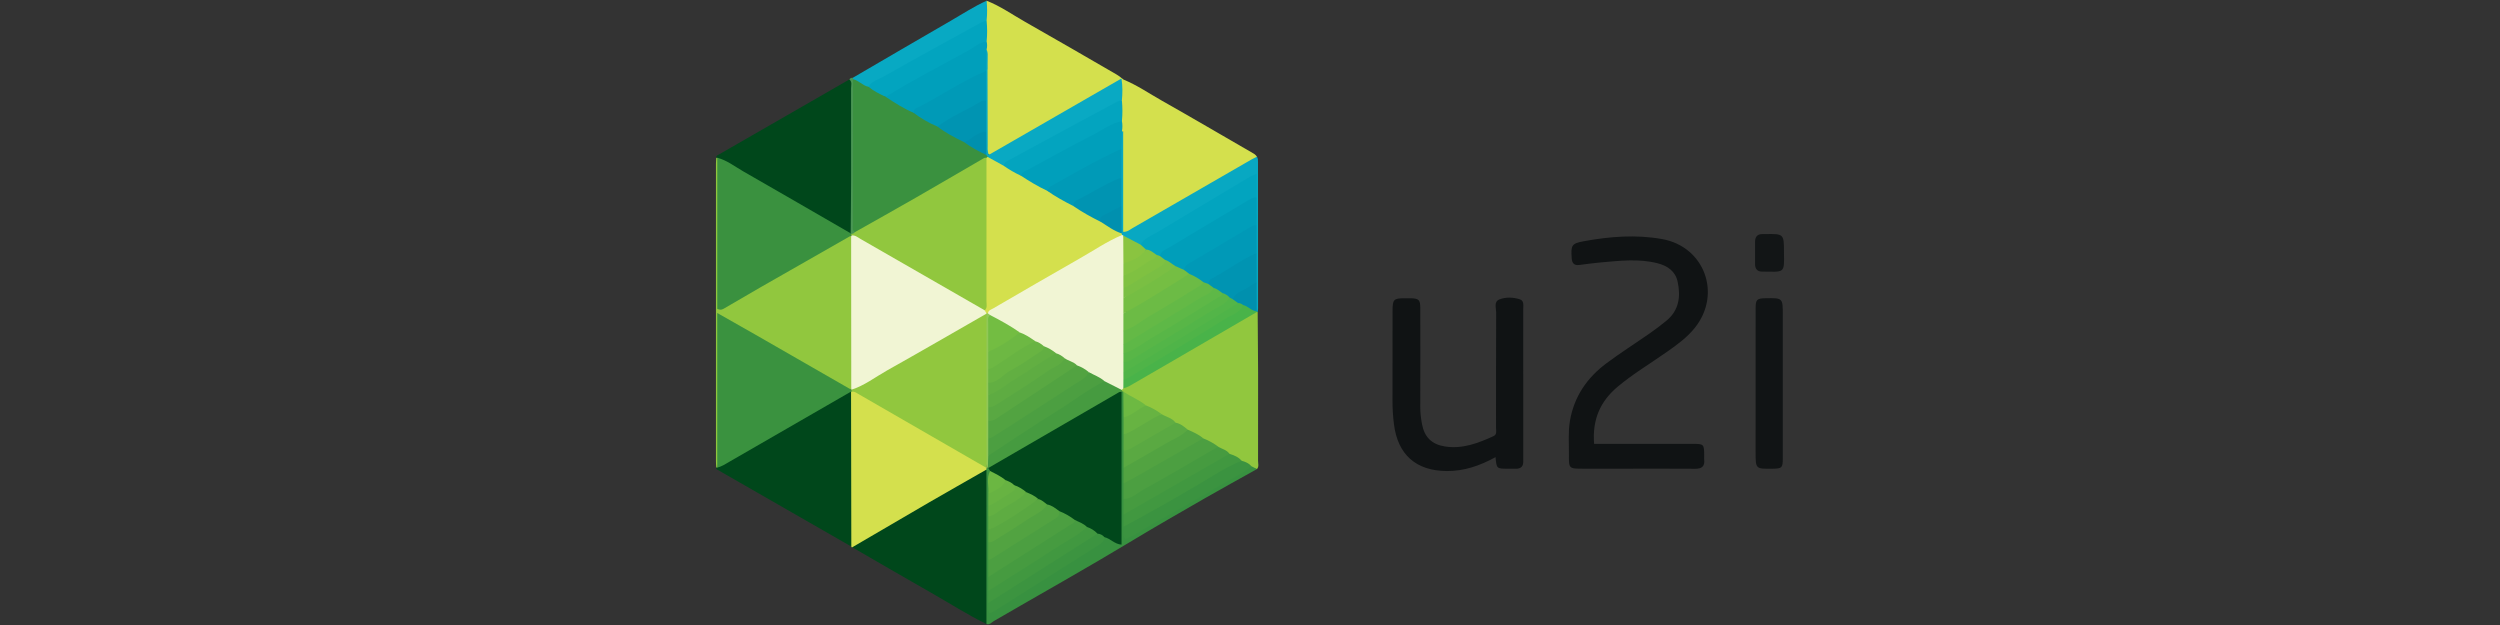 <?xml version="1.0" encoding="utf-8"?>
<!-- Generator: Adobe Illustrator 24.1.2, SVG Export Plug-In . SVG Version: 6.00 Build 0)  -->
<svg version="1.1" id="Warstwa_1" xmlns="http://www.w3.org/2000/svg" xmlns:xlink="http://www.w3.org/1999/xlink" x="0px" y="0px"
	 viewBox="0 0 180 45" style="enable-background:new 0 0 180 45;" xml:space="preserve">
<rect x="0" y="0" width="180" height="45" fill="#333333" stroke="none"/>
<style type="text/css">
	.st0{fill:#101314;}
	.st1{fill:#91C73E;}
	.st2{fill:#D4E04D;}
	.st3{fill:#00471B;}
	.st4{fill:#111415;}
	.st5{fill:#389140;}
	.st6{fill:#08A8C2;}
	.st7{fill:#08A9C3;}
	.st8{fill:#121516;}
	.st9{fill:#499553;}
	.st10{fill:#F1F5D4;}
	.st11{fill:#3A913F;}
	.st12{fill:#3A923F;}
	.st13{fill:#469B40;}
	.st14{fill:#3B9340;}
	.st15{fill:#4C9F41;}
	.st16{fill:#419840;}
	.st17{fill:#49B349;}
	.st18{fill:#52A341;}
	.st19{fill:#5AA942;}
	.st20{fill:#60AD42;}
	.st21{fill:#67B342;}
	.st22{fill:#6DB942;}
	.st23{fill:#009FBB;}
	.st24{fill:#09A9C3;}
	.st25{fill:#02A4BF;}
	.st26{fill:#03A4BF;}
	.st27{fill:#3C9440;}
	.st28{fill:#59A841;}
	.st29{fill:#5EAC42;}
	.st30{fill:#63B042;}
	.st31{fill:#91C857;}
	.st32{fill:#6BB742;}
	.st33{fill:#009EBA;}
	.st34{fill:#009AB7;}
	.st35{fill:#0099B7;}
	.st36{fill:#0094B2;}
	.st37{fill:#0090AE;}
	.st38{fill:#8AC440;}
	.st39{fill:#0190AF;}
	.st40{fill:#6CBB45;}
	.st41{fill:#59A842;}
	.st42{fill:#64B946;}
	.st43{fill:#5EB847;}
	.st44{fill:#53B548;}
	.st45{fill:#58B647;}
	.st46{fill:#75BE43;}
	.st47{fill:#4FB448;}
	.st48{fill:#68B442;}
	.st49{fill:#62AF42;}
	.st50{fill:#6DB843;}
	.st51{fill:#73BD42;}
	.st52{fill:#7ABF43;}
	.st53{fill:#7FC141;}
	.st54{fill:#84C341;}
</style>
<g>
	<path class="st0" d="M114.777,31.957c0.611,0,1.188,0,1.765,0c1.768,0,3.535-0.001,5.303,0c0.845,0,0.856,0.014,0.856,0.883
		c0,0.083-0.008,0.167,0.001,0.249c0.055,0.491-0.178,0.666-0.653,0.663c-1.663-0.013-3.327-0.005-4.991-0.005
		c-1.019,0-2.038,0-3.057,0c-1.041,0-1.049,0-1.039-1.011c0.008-0.809-0.064-1.622,0.072-2.427c0.295-1.751,1.234-3.113,2.631-4.154
		c1.014-0.756,2.086-1.436,3.124-2.16c0.408-0.285,0.807-0.586,1.191-0.902c0.917-0.753,1.041-1.758,0.805-2.828
		c-0.165-0.745-0.736-1.13-1.442-1.31c-1.355-0.346-2.722-0.178-4.086-0.061c-0.517,0.044-1.032,0.121-1.547,0.184
		c-0.368,0.045-0.524-0.115-0.549-0.487c-0.064-0.942-0.006-1.061,0.883-1.224c1.868-0.343,3.748-0.491,5.634-0.152
		c3.042,0.547,4.295,3.937,2.363,6.371c-0.563,0.709-1.286,1.231-2.018,1.746c-1.188,0.836-2.44,1.579-3.558,2.517
		C115.214,28.9,114.634,30.223,114.777,31.957z"/>
	<path class="st1" d="M51.57,33.664c-0.008-0.145-0.022-0.29-0.022-0.435c-0.001-7.145-0.001-14.29,0-21.436
		c0-0.145,0.015-0.29,0.023-0.434c0.073-0.04,0.13-0.025,0.172,0.047c0.142,0.295,0.096,0.611,0.097,0.92
		c0.004,2.95,0,5.899,0.005,8.849c0,0.262-0.066,0.539,0.095,0.788c0.264,0.081,0.438-0.105,0.625-0.214
		c2.583-1.51,5.183-2.99,7.778-4.48c0.305-0.175,0.623-0.555,1.042-0.176c0.11,0.257,0.097,0.53,0.097,0.799
		c0.003,3.075,0.002,6.15,0,9.225c0,0.269,0.014,0.542-0.088,0.799c-0.319,0.394-0.609,0.077-0.865-0.071
		c-1.634-0.947-3.279-1.876-4.909-2.831c-1.235-0.724-2.484-1.426-3.728-2.16c-0.115,0.169-0.046,0.379-0.047,0.574
		c-0.004,3.092-0.002,6.185-0.005,9.277c0,0.308,0.046,0.625-0.097,0.919C51.699,33.698,51.641,33.711,51.57,33.664z"/>
	<path class="st0" d="M107.679,32.914c-1.135,0.623-2.262,1.007-3.501,1.001c-2.219-0.01-3.539-1.173-3.814-3.372
		c-0.07-0.558-0.106-1.115-0.104-1.678c0.008-2.163,0.003-4.327,0.004-6.49c0-0.819,0.081-0.9,0.877-0.902
		c0.146,0,0.291-0.004,0.437,0.001c0.579,0.017,0.682,0.114,0.683,0.707c0.004,2.371,0.006,4.743-0.002,7.114
		c-0.001,0.42,0.048,0.832,0.125,1.239c0.178,0.944,0.703,1.463,1.658,1.612c1.249,0.196,2.377-0.237,3.483-0.74
		c0.278-0.127,0.189-0.387,0.189-0.603c0.004-2.767-0.003-5.533,0.01-8.3c0.002-0.328-0.188-0.783,0.241-0.948
		c0.464-0.178,0.988-0.157,1.464-0.005c0.32,0.103,0.244,0.446,0.244,0.71c0.002,3.578,0.002,7.156,0.002,10.734
		c0,0.062-0.003,0.125,0,0.187c0.018,0.39-0.162,0.582-0.558,0.568c-0.187-0.007-0.375,0-0.562-0.001
		C107.757,33.746,107.757,33.745,107.679,32.914z"/>
	<path class="st1" d="M90.553,22.463c0.01,1.453,0.026,2.906,0.03,4.359c0.005,2.119,0.004,4.237-0.003,6.356
		c-0.001,0.198,0.082,0.415-0.078,0.595c-0.15-0.057-0.336,0.029-0.465-0.114c-0.203-0.185-0.465-0.27-0.698-0.404
		c-0.266-0.201-0.568-0.338-0.861-0.491c-0.248-0.182-0.526-0.319-0.785-0.484c-0.36-0.221-0.743-0.402-1.101-0.626
		c-0.371-0.209-0.746-0.411-1.123-0.609c-0.279-0.193-0.563-0.377-0.867-0.528c-0.317-0.24-0.691-0.385-1.021-0.602
		c-0.357-0.225-0.743-0.4-1.098-0.629c-0.534-0.322-1.099-0.59-1.614-0.945c-0.046-0.038-0.085-0.083-0.118-0.133
		c-0.025-0.057-0.029-0.116-0.013-0.176c0.042-0.084,0.104-0.149,0.181-0.201c2.905-1.661,5.798-3.344,8.698-5.015
		c0.269-0.155,0.525-0.341,0.848-0.373C90.493,22.449,90.523,22.456,90.553,22.463z"/>
	<path class="st2" d="M61.362,39.404l-0.051-0.005l-0.016-0.047c-0.153-0.185-0.209-0.402-0.208-0.637
		c0.008-3.42-0.049-6.84,0.028-10.258c0.012-0.07,0.037-0.137,0.07-0.2c0.298-0.33,0.57-0.087,0.827,0.059
		c1.786,1.008,3.559,2.039,5.333,3.068c1.021,0.593,2.058,1.159,3.07,1.766c0.229,0.138,0.478,0.254,0.625,0.497
		c0.026,0.059,0.031,0.12,0.015,0.182c-0.689,0.649-1.557,1.018-2.36,1.485c-2.118,1.232-4.242,2.455-6.366,3.678
		C62.024,39.168,61.724,39.359,61.362,39.404z"/>
	<path class="st2" d="M71.037,0.052c0.99,0.387,1.855,1.003,2.772,1.522c2.205,1.248,4.396,2.524,6.589,3.793
		c0.177,0.103,0.333,0.242,0.499,0.364c0.063,0.083,0.135,0.169,0.139,0.273c0.044,1.133,0.154,2.267-0.063,3.395
		c-0.043,0.077-0.109,0.11-0.196,0.098C80.547,9.283,80.59,9,80.584,8.73c-0.012-0.475-0.012-0.951,0.003-1.427
		c-0.029-0.388,0.069-0.785-0.058-1.164c-0.251-0.118-0.405,0.064-0.574,0.162c-2.637,1.532-5.288,3.041-7.925,4.574
		c-0.036,0.021-0.071,0.043-0.107,0.063c-0.715,0.392-0.935,0.275-0.939-0.53c-0.01-1.991-0.003-3.983-0.004-5.974
		c0-0.29,0.013-0.581-0.085-0.862c-0.049-0.214-0.045-0.431-0.05-0.648c-0.032-0.494,0.006-0.988-0.015-1.482
		C70.854,0.971,70.715,0.477,71.037,0.052z"/>
	<path class="st3" d="M51.644,11.359l-0.037-0.006l-0.037,0.007c-0.022-0.166,0.123-0.198,0.22-0.254
		c3.121-1.797,6.244-3.591,9.367-5.386c0.409,0.141,0.293,0.5,0.294,0.78c0.012,2.553,0.01,5.105,0.005,7.658
		c-0.002,0.809,0.039,1.618-0.029,2.425c-0.139,0.431-0.41,0.238-0.639,0.117c-0.937-0.495-1.837-1.056-2.758-1.579
		c-1.933-1.098-3.843-2.235-5.776-3.332C52.037,11.665,51.836,11.518,51.644,11.359z"/>
	<path class="st3" d="M61.362,39.404c1.838-1.074,3.674-2.153,5.516-3.221c1.377-0.798,2.763-1.581,4.145-2.371
		c0.221,0.217,0.173,0.5,0.174,0.764c0.011,3.238-0.009,6.476,0.012,9.713c0.002,0.234-0.017,0.457-0.184,0.64
		c-1.379-0.675-2.67-1.504-4.002-2.261C65.129,41.592,63.248,40.493,61.362,39.404z"/>
	<path class="st3" d="M61.276,28.194c0.006,3.719,0.013,7.438,0.019,11.158c-3.219-1.847-6.438-3.695-9.658-5.542
		c-0.06-0.034-0.086-0.078-0.068-0.145c0.024,0.008,0.047,0.008,0.071,0c0.274-0.328,0.668-0.485,1.023-0.689
		c2.664-1.526,5.308-3.087,7.984-4.593C60.841,28.274,61.02,28.103,61.276,28.194z"/>
	<path class="st2" d="M80.869,9.501c0.01-1.257,0.019-2.513,0.029-3.77c0.978,0.403,1.848,1.004,2.763,1.521
		c2.146,1.213,4.271,2.461,6.406,3.692c0.162,0.093,0.332,0.172,0.434,0.34c-0.116,0.333-0.435,0.433-0.698,0.583
		c-2.655,1.514-5.291,3.059-7.945,4.574c-0.09,0.052-0.177,0.109-0.27,0.157c-0.651,0.338-0.86,0.221-0.864-0.523
		c-0.01-1.995-0.006-3.99-0.002-5.986C80.723,9.883,80.707,9.669,80.869,9.501z"/>
	<path class="st4" d="M126.404,27.566c0-1.788-0.003-3.575,0.001-5.363c0.001-0.639,0.089-0.72,0.714-0.731
		c1.242-0.022,1.242-0.022,1.242,1.203c0,3.43,0.001,6.859,0,10.289c0,0.729-0.049,0.775-0.774,0.784
		c-1.184,0.013-1.184,0.013-1.184-1.193C126.404,30.892,126.404,29.229,126.404,27.566z"/>
	<path class="st5" d="M71.025,44.93c-0.001-3.706-0.001-7.411-0.002-11.117c0.004-0.041,0.006-0.081,0.008-0.122
		c0.03-0.013,0.059-0.026,0.089-0.039c0.03,0.012,0.06,0.025,0.091,0.037c0.023,0.024,0.046,0.047,0.069,0.071
		c0.056,0.089,0.071,0.186,0.064,0.288c-0.035,0.509-0.014,1.018-0.021,1.528c0.02,0.283-0.005,0.567,0.005,0.85
		c0.013,0.254-0.003,0.507-0.003,0.76c0.017,0.33,0.005,0.659,0.001,0.989c0.016,0.296,0.009,0.592,0.002,0.888
		c0.017,0.41,0.009,0.821,0,1.231c0.026,0.409-0.004,0.818,0.003,1.227c0.018,0.325-0.01,0.65-0.005,0.975
		c0.01,0.269-0.005,0.539-0.009,0.807c0.026,0.175-0.076,0.37,0.113,0.572c0.81-0.385,1.536-0.932,2.299-1.411
		c1.682-1.056,3.348-2.138,5.033-3.189c0.331-0.206,0.51-0.612,0.938-0.673c0.273,0.017,0.472,0.273,0.767,0.233
		c0.181-0.218,0.105-0.478,0.105-0.717c0.005-2.95,0.002-5.9,0.005-8.85c0-0.31-0.029-0.624,0.066-0.929
		c0.029-0.072,0.076-0.129,0.139-0.172c0.032,0.013,0.065,0.024,0.098,0.033c0.351,0.583,0.156,1.221,0.188,1.836
		c0.02,0.42,0.011,0.841-0.001,1.261c0.017,0.378,0.013,0.756,0.001,1.134c0.02,0.414,0.002,0.828,0.003,1.242
		c0.02,0.375-0.005,0.75,0,1.125c0.011,0.372,0.008,0.744-0.003,1.116c0.017,0.363-0.001,0.726-0.001,1.088
		c0.011,0.27-0.004,0.541-0.009,0.811c0.02,0.221-0.069,0.454,0.064,0.674c0.286,0.093,0.462-0.132,0.663-0.248
		c2.657-1.528,5.317-3.049,7.97-4.583c0.109-0.063,0.215-0.127,0.349-0.087c0.133,0.068,0.265,0.136,0.398,0.205
		c-1.237,0.692-2.481,1.373-3.71,2.079c-1.767,1.016-3.537,2.029-5.281,3.082c-3.287,1.984-6.638,3.857-9.958,5.784
		C71.392,44.812,71.259,45.009,71.025,44.93z"/>
	<path class="st6" d="M80.869,9.501c0,2.395,0,4.79,0,7.192c0.316,0.01,0.487-0.162,0.677-0.271
		c2.857-1.644,5.711-3.295,8.567-4.942c0.125-0.072,0.259-0.13,0.388-0.195c0.085,0.13,0.076,0.277,0.076,0.421
		c0.002,3.504,0.004,7.007,0.004,10.511c0,0.082-0.018,0.164-0.028,0.246l-0.036-0.002l-0.035,0.011
		c-0.024-0.031-0.048-0.061-0.072-0.092c-0.192-0.682-0.052-1.38-0.094-2.07c-0.01-0.699-0.014-1.397,0.007-2.096
		c-0.021-0.657-0.021-1.313,0-1.969c-0.013-0.62-0.01-1.239,0-1.858c0.029-0.512,0.038-1.025,0.003-1.663
		c-2.776,1.675-5.521,3.206-8.16,4.917c-0.568,0.07-0.909-0.394-1.369-0.582c-0.056-0.044-0.098-0.098-0.13-0.161
		c-0.03-0.066-0.049-0.135-0.06-0.207c-0.06-0.628-0.01-1.257-0.032-1.885c-0.004-0.656-0.015-1.312,0.006-1.968
		c-0.023-0.708-0.017-1.417,0-2.125c0.014-0.434-0.132-0.893,0.201-1.276C80.812,9.456,80.841,9.478,80.869,9.501z"/>
	<path class="st7" d="M71.037,0.052c0.044,0.476,0.051,0.953-0.001,1.429c-0.577,0.598-1.373,0.842-2.07,1.237
		c-2.13,1.205-4.272,2.389-6.416,3.572c-0.487,0.053-0.798-0.282-1.153-0.521c-0.042-0.057-0.041-0.113,0.004-0.168
		c2.344-1.366,4.684-2.74,7.035-4.094C69.297,1.011,70.129,0.462,71.037,0.052z"/>
	<path class="st8" d="M128.446,18.199c0.033,1.538,0.028,1.366-1.603,1.355c-0.325-0.002-0.478-0.215-0.479-0.534
		c-0.001-0.54-0.003-1.081,0.001-1.621c0.002-0.346,0.162-0.549,0.529-0.545c0.062,0.001,0.125,0.001,0.187,0
		C128.446,16.831,128.446,16.831,128.446,18.199z"/>
	<path class="st9" d="M61.401,5.6c0.01,0.034,0.015,0.068,0.014,0.103c0.235,0.308,0.19,0.671,0.19,1.021
		c0.007,3.263-0.005,6.526,0.009,9.789c-0.014,0.147,0.003,0.31-0.183,0.374c-0.079,0.01-0.139-0.019-0.182-0.087
		c0.011-1.304,0.028-2.609,0.031-3.913c0.005-2.175,0.004-4.351-0.003-6.526c-0.001-0.215,0.096-0.46-0.12-0.64
		C61.209,5.619,61.3,5.598,61.401,5.6z"/>
	<path class="st10" d="M61.291,28.06c-0.003-3.7-0.006-7.4-0.009-11.1c0.025-0.018,0.049-0.036,0.074-0.054
		c0.239-0.057,0.443,0.021,0.649,0.14c2.904,1.691,5.814,3.371,8.73,5.041c0.072,0.041,0.137,0.093,0.198,0.15
		c0.067,0.07,0.113,0.151,0.135,0.245c0.006,0.064-0.01,0.124-0.045,0.178c-1.038,0.763-2.198,1.326-3.305,1.973
		c-1.754,1.025-3.518,2.033-5.274,3.055c-0.34,0.198-0.669,0.422-1.083,0.431C61.337,28.099,61.314,28.08,61.291,28.06z"/>
	<path class="st11" d="M51.644,11.359c0.694,0.178,1.25,0.623,1.854,0.97c2.589,1.482,5.169,2.979,7.752,4.471
		c0.014,0.017,0.029,0.034,0.043,0.051c0.033,0.027,0.042,0.052,0.028,0.075c-0.013,0.022-0.026,0.033-0.038,0.033l-0.002,0.002
		c-2.179,1.243-4.359,2.484-6.536,3.731c-0.864,0.495-1.719,1.004-2.581,1.501c-0.121,0.069-0.247,0.167-0.521,0.045
		C51.644,18.645,51.644,15.002,51.644,11.359z"/>
	<path class="st12" d="M61.276,28.194c-2.915,1.682-5.829,3.366-8.747,5.044c-0.284,0.163-0.559,0.354-0.888,0.427
		c0-3.667,0-7.333,0-11.13c0.976,0.554,1.838,1.038,2.696,1.53c2.319,1.33,4.636,2.663,6.954,3.995l0-0.001
		c0.031,0.027,0.047,0.058,0.046,0.092c0,0.036-0.004,0.054-0.012,0.054L61.276,28.194z"/>
	<path class="st10" d="M80.793,16.921c0.031,0.006,0.058,0.019,0.081,0.041c0.372,0.617,0.156,1.292,0.193,1.942
		c0.014,0.301,0.01,0.602-0.002,0.904c0.015,0.295,0.006,0.59-0.001,0.885c0.018,0.258,0.002,0.515,0.001,0.772
		c0.024,0.37-0.003,0.74,0.006,1.11c0.01,0.408,0.006,0.815-0.006,1.223c0.016,0.329,0.004,0.658-0.001,0.986
		c0.016,0.215-0.002,0.43-0.003,0.645c0.009,0.212,0.007,0.424,0,0.637c0.011,0.247-0.004,0.494,0.002,0.741
		c0.012,0.179-0.005,0.357-0.004,0.536c0.01,0.225-0.018,0.439-0.18,0.614c-0.036,0.041-0.072,0.082-0.107,0.123
		c-0.547,0.116-0.86-0.353-1.294-0.518c-0.358-0.243-0.746-0.432-1.126-0.636c-0.278-0.189-0.555-0.382-0.865-0.517
		c-0.284-0.177-0.585-0.324-0.879-0.483c-0.206-0.137-0.409-0.279-0.629-0.395c-0.287-0.163-0.553-0.363-0.859-0.494
		c-0.222-0.117-0.426-0.266-0.65-0.381c-0.383-0.189-0.727-0.446-1.118-0.621c-0.693-0.448-1.436-0.812-2.124-1.268
		c-0.071-0.063-0.124-0.136-0.14-0.232c-0.04-0.269,0.17-0.353,0.346-0.456c2.879-1.683,5.771-3.343,8.659-5.01
		C80.306,16.948,80.523,16.796,80.793,16.921z"/>
	<path class="st13" d="M79.518,27.441c0.419,0.213,0.837,0.426,1.256,0.639c-0.005,0.029-0.003,0.058,0.007,0.086l-0.031,0.044
		c-0.501,0.521-1.17,0.787-1.777,1.136c-2.414,1.39-4.819,2.796-7.238,4.175c-0.179,0.102-0.347,0.24-0.577,0.173l-0.034-0.041
		c-0.186-0.239-0.148-0.503-0.088-0.77c0.084-0.229,0.269-0.366,0.462-0.49c2.45-1.572,4.894-3.154,7.325-4.754
		C79.031,27.506,79.247,27.371,79.518,27.441z"/>
	<path class="st14" d="M90.104,33.568c-0.867,0.678-1.873,1.128-2.807,1.696c-1.391,0.844-2.815,1.634-4.241,2.419
		c-0.677,0.373-1.305,0.844-2.047,1.141c-0.195-0.326-0.089-0.622-0.118-0.899c0.565-0.606,1.332-0.911,2.034-1.291
		c1.883-1.02,3.687-2.174,5.563-3.203c0.279-0.153,0.533-0.43,0.909-0.255C89.667,33.244,89.916,33.351,90.104,33.568z"/>
	<path class="st15" d="M80.892,35.93c0-0.375,0-0.75,0.001-1.125c0.51-0.573,1.231-0.827,1.867-1.203
		c1.054-0.623,2.112-1.242,3.179-1.843c0.216-0.122,0.425-0.267,0.695-0.197c0.402,0.156,0.774,0.366,1.118,0.626
		c-0.621,0.633-1.455,0.932-2.194,1.376c-1.277,0.768-2.573,1.506-3.876,2.231C81.439,35.929,81.203,36.161,80.892,35.93z"/>
	<path class="st16" d="M89.396,33.176c-1.12,0.447-2.119,1.122-3.149,1.729c-1.767,1.041-3.548,2.053-5.356,3.02
		c0-0.291,0.001-0.583,0.001-0.874c0.109-0.207,0.267-0.355,0.474-0.473c2.178-1.237,4.359-2.47,6.52-3.738
		c0.193-0.113,0.387-0.255,0.636-0.166C88.847,32.782,89.169,32.896,89.396,33.176z"/>
	<path class="st17" d="M80.881,27.957c0.001-0.213,0.003-0.426,0.004-0.638c1.138-0.873,2.422-1.517,3.623-2.292
		c1.637-1.057,3.382-1.941,4.959-3.094c0.443-0.059,0.73,0.209,1.015,0.483l-0.001,0.056c-1.987,1.156-3.974,2.313-5.962,3.468
		c-0.95,0.552-1.902,1.101-2.853,1.652C81.415,27.736,81.174,27.903,80.881,27.957z"/>
	<path class="st13" d="M88.521,32.674c-2.543,1.459-5.086,2.918-7.629,4.377c0-0.374,0-0.748,0.001-1.122
		c0.58-0.006,0.977-0.424,1.434-0.677c1.784-0.987,3.537-2.027,5.303-3.046c0.033-0.019,0.081-0.013,0.122-0.019
		C88.016,32.338,88.335,32.401,88.521,32.674z"/>
	<path class="st18" d="M86.633,31.561c-1.605,0.917-3.209,1.836-4.815,2.75c-0.304,0.173-0.617,0.329-0.925,0.493
		c0-0.375,0.001-0.749,0.001-1.124c0.212-0.364,0.598-0.504,0.935-0.693c1.226-0.688,2.4-1.467,3.682-2.055
		C85.905,31.106,86.302,31.274,86.633,31.561z"/>
	<path class="st19" d="M85.511,30.932c-0.423,0.477-1.025,0.676-1.552,0.989c-1.013,0.601-2.042,1.175-3.064,1.76
		c0-0.415,0.001-0.831,0.001-1.246c1.078-0.702,2.225-1.286,3.331-1.94c0.127-0.075,0.264-0.124,0.414-0.061
		C84.992,30.492,85.25,30.714,85.511,30.932z"/>
	<path class="st20" d="M84.641,30.434c-1.037,0.596-2.076,1.191-3.111,1.791c-0.199,0.116-0.392,0.233-0.635,0.21
		c0-0.375,0.001-0.749,0.001-1.124c0.847-0.618,1.668-1.283,2.737-1.494C83.968,30.024,84.392,30.087,84.641,30.434z"/>
	<path class="st21" d="M83.633,29.816c-0.954,0.423-1.772,1.093-2.737,1.494c0-0.416,0.001-0.832,0.001-1.248
		c0.493-0.376,0.944-0.827,1.615-0.873C82.916,29.346,83.289,29.555,83.633,29.816z"/>
	<path class="st22" d="M82.512,29.19c-0.561,0.249-1.006,0.712-1.615,0.873c-0.006-0.621-0.012-1.242-0.017-1.863
		C81.409,28.553,82.015,28.782,82.512,29.19z"/>
	<path class="st1" d="M61.325,28.206c-0.011-0.049-0.023-0.098-0.034-0.146c0.942-0.291,1.714-0.902,2.557-1.376
		c2.403-1.349,4.787-2.731,7.179-4.1c0.192,0.228,0.172,0.504,0.172,0.773c0.003,2.912,0.006,5.824-0.003,8.736
		c-0.002,0.537-0.122,1.065-0.162,1.601l-0.003-0.003c-3.085-1.777-6.17-3.554-9.251-5.336
		C61.633,28.269,61.505,28.168,61.325,28.206z"/>
	<path class="st23" d="M71.038,2.981c0.043,0.195,0.048,0.389-0.003,0.583c0.103,0.456,0.024,0.919,0.049,1.378
		c-0.022,0.345-0.332,0.387-0.554,0.513c-1.58,0.898-3.21,1.708-4.741,2.693c-0.821-0.141-1.5-0.536-2.048-1.16
		c0.167-0.401,0.554-0.545,0.892-0.733c1.865-1.042,3.743-2.061,5.611-3.098C70.483,3.024,70.717,2.781,71.038,2.981z"/>
	<path class="st24" d="M71.001,5.103c0.011-0.513,0.022-1.026,0.033-1.539c0.111,0.216,0.064,0.449,0.065,0.674
		c0.007,2.058,0.008,4.116,0.014,6.174c0.001,0.22-0.037,0.447,0.083,0.738c3.188-1.836,6.342-3.652,9.55-5.499
		c0.093,0.59,0.074,1.081,0.031,1.574c-0.806,0.666-1.78,1.047-2.681,1.546c-1.645,0.912-3.314,1.783-4.967,2.683
		c-0.292,0.159-0.576,0.323-0.831,0.537c-0.527,0.011-0.864-0.362-1.257-0.623c-0.072-0.081-0.12-0.173-0.15-0.277
		c-0.095-0.552-0.044-1.108-0.05-1.663c-0.023-0.737-0.02-1.474-0.003-2.211C70.882,6.512,70.668,5.786,71.001,5.103z"/>
	<path class="st23" d="M80.782,9.436c-0.013,0.428-0.027,0.856-0.04,1.283c-0.614,0.534-1.383,0.805-2.075,1.207
		c-1.086,0.631-2.242,1.138-3.28,1.855c-0.758-0.213-1.471-0.501-1.936-1.191c0.032-0.266,0.24-0.375,0.442-0.481
		c2.093-1.102,4.17-2.234,6.252-3.358c0.203-0.109,0.414-0.216,0.634-0.028C80.825,8.96,80.823,9.198,80.782,9.436z"/>
	<path class="st25" d="M71.038,2.981c-0.537,0.071-0.928,0.443-1.375,0.69c-1.97,1.088-3.981,2.105-5.888,3.305
		c-0.542-0.027-0.993-0.211-1.249-0.729c0.249-0.427,0.733-0.526,1.114-0.743c2.296-1.309,4.618-2.573,6.934-3.847
		c0.143-0.079,0.308-0.118,0.462-0.175C71.084,1.981,71.088,2.481,71.038,2.981z"/>
	<path class="st26" d="M80.778,8.722c-0.789,0.154-1.421,0.65-2.115,1.002c-1.57,0.798-3.106,1.66-4.656,2.497
		c-0.197,0.107-0.435,0.167-0.507,0.424c-0.54-0.008-0.951-0.241-1.227-0.707c0.006-0.227,0.174-0.304,0.343-0.395
		c1.474-0.796,2.944-1.597,4.417-2.394c1.055-0.571,2.111-1.139,3.169-1.704c0.181-0.097,0.354-0.221,0.574-0.22
		C80.824,7.724,80.828,8.223,80.778,8.722z"/>
	<path class="st3" d="M71.159,33.695c3.137-1.82,6.273-3.639,9.411-5.456c0.049-0.028,0.12-0.02,0.181-0.029
		c0,3.659,0,7.318,0,11.002c-0.494-0.023-0.798-0.438-1.236-0.538c-0.204,0.016-0.375-0.083-0.554-0.155
		c-0.242-0.181-0.495-0.343-0.755-0.497c-0.276-0.192-0.596-0.305-0.872-0.496c-0.356-0.224-0.74-0.399-1.093-0.626
		c-0.296-0.155-0.577-0.339-0.883-0.475c-0.227-0.112-0.43-0.265-0.644-0.398c-0.274-0.192-0.595-0.304-0.869-0.497
		c-0.28-0.179-0.571-0.339-0.856-0.509c-0.22-0.125-0.45-0.233-0.662-0.374c-0.339-0.256-0.813-0.321-1.041-0.735
		C71.243,33.841,71.201,33.768,71.159,33.695z"/>
	<path class="st15" d="M76.268,36.802c0.404,0.157,0.776,0.371,1.12,0.636c0.168,0.243-0.045,0.339-0.188,0.432
		c-1.851,1.205-3.715,2.39-5.59,3.558c-0.135,0.084-0.276,0.194-0.458,0.117c0-0.416,0.001-0.831,0.001-1.247
		c0.894-0.749,1.928-1.286,2.898-1.92c0.537-0.351,1.062-0.725,1.629-1.03C75.926,37.217,76.069,36.98,76.268,36.802z"/>
	<path class="st27" d="M79.018,38.42c0.198,0.021,0.369,0.097,0.497,0.254c-0.01,0.288-0.219,0.448-0.424,0.578
		c-2.51,1.597-5.025,3.186-7.54,4.774c-0.083,0.053-0.185,0.077-0.305,0.124c-0.163-0.246-0.073-0.499-0.096-0.733
		c0.597-0.72,1.466-1.062,2.219-1.558c1.589-1.047,3.215-2.036,4.815-3.067C78.446,38.624,78.707,38.47,79.018,38.42z"/>
	<path class="st16" d="M79.018,38.42c-2.622,1.666-5.245,3.331-7.867,4.997c0-0.291,0.001-0.583,0.001-0.874
		c0.121-0.254,0.333-0.413,0.565-0.557c2.025-1.254,4.028-2.543,6.04-3.819c0.157-0.099,0.305-0.218,0.503-0.227
		C78.551,38.039,78.806,38.196,79.018,38.42z"/>
	<path class="st13" d="M78.26,37.941c-0.714,0.668-1.599,1.084-2.405,1.615c-1.551,1.022-3.134,1.995-4.704,2.988
		c0-0.333,0-0.666,0.001-0.999c1.973-1.256,3.946-2.511,5.919-3.766c0.136-0.086,0.32-0.125,0.316-0.34
		C77.692,37.582,78.015,37.694,78.26,37.941z"/>
	<path class="st18" d="M76.268,36.802c0.007,0.194-0.021,0.364-0.21,0.483c-1.576,0.991-3.148,1.986-4.724,2.977
		c-0.049,0.031-0.121,0.024-0.182,0.035c0-0.416,0.001-0.832,0.001-1.248c1.377-0.964,2.832-1.809,4.238-2.728
		C75.738,36.382,75.998,36.602,76.268,36.802z"/>
	<path class="st28" d="M75.392,36.321c-0.334,0.556-0.947,0.754-1.441,1.098c-0.757,0.528-1.562,0.989-2.338,1.491
		c-0.148,0.096-0.288,0.15-0.459,0.139c0-0.291,0.001-0.582,0.001-0.874c1.169-0.803,2.31-1.652,3.612-2.241
		C75.016,35.997,75.194,36.175,75.392,36.321z"/>
	<path class="st29" d="M74.767,35.935c-1.163,0.813-2.317,1.641-3.612,2.241c0-0.333,0-0.666,0.001-0.998
		c0.869-0.65,1.776-1.239,2.738-1.743C74.202,35.57,74.514,35.701,74.767,35.935z"/>
	<path class="st30" d="M73.893,35.435c-0.498,0.572-1.203,0.852-1.814,1.261c-0.283,0.19-0.548,0.454-0.924,0.481
		c0-0.25,0-0.501,0-0.751c0.3-0.422,0.804-0.566,1.196-0.863c0.25-0.19,0.492-0.37,0.669-0.631
		C73.349,35.035,73.631,35.218,73.893,35.435z"/>
	<path class="st21" d="M73.021,34.932c0.174,0.328-0.112,0.462-0.294,0.566c-0.528,0.302-0.99,0.717-1.571,0.928
		c0-0.291,0.001-0.581,0.001-0.872c0.356-0.401,0.855-0.622,1.238-0.99C72.621,34.658,72.851,34.744,73.021,34.932z"/>
	<path class="st31" d="M71.034,33.694c-0.003-3.703-0.005-7.407-0.008-11.11l-0.003-0.022c0.037-0.049,0.074-0.046,0.109,0.002
		c0.053,0.041,0.105,0.081,0.158,0.122c0.104,0.871,0.031,1.745,0.037,2.617c0.019,0.414,0.011,0.829-0.001,1.243
		c0.013,0.335,0.013,0.67,0,1.005c0.012,0.295,0.006,0.59-0.001,0.885c0.015,0.295,0.009,0.59,0.001,0.885
		c0.014,0.335,0.01,0.669,0.001,1.004c0.019,0.415,0.008,0.83,0,1.246c0.011,0.423,0.066,0.852-0.174,1.24
		c-0.009,0.282-0.019,0.563-0.028,0.845C71.098,33.675,71.068,33.688,71.034,33.694z"/>
	<path class="st32" d="M72.395,34.565c-0.206,0.588-0.763,0.737-1.238,0.99c0.055-0.546-0.157-1.113,0.129-1.642
		C71.67,34.105,72.058,34.291,72.395,34.565z"/>
	<path class="st2" d="M71.132,22.563l-0.055,0.004l-0.055-0.005c-0.041-0.073-0.083-0.145-0.124-0.218
		c-0.048-0.244-0.08-0.487-0.08-0.738c0.005-3.126,0.001-6.251,0.005-9.377c0-0.268-0.016-0.54,0.097-0.795
		c0.04-0.078,0.104-0.124,0.191-0.139c0.387,0.215,0.774,0.429,1.161,0.644c0.389,0.271,0.794,0.513,1.227,0.707
		c0.608,0.397,1.226,0.777,1.887,1.084c0.734,0.161,1.281,0.691,1.949,0.982c0.639,0.409,1.304,0.772,1.961,1.15
		c0.485,0.318,1.056,0.505,1.464,0.943c0.011,0.039,0.021,0.077,0.03,0.116c-1.073,0.449-2.03,1.109-3.036,1.679
		c-2.088,1.184-4.159,2.398-6.236,3.601C71.365,22.291,71.158,22.332,71.132,22.563z"/>
	<path class="st33" d="M90.48,14.216c-0.001,0.665-0.001,1.331-0.002,1.996c-1.296,0.887-2.674,1.637-4.02,2.441
		c-0.407,0.243-0.833,0.459-1.16,0.817c-0.26,0.092-0.456-0.077-0.673-0.164c-0.281-0.152-0.541-0.339-0.81-0.511
		c-0.145-0.107-0.31-0.194-0.373-0.381c-0.024-0.369,0.275-0.492,0.514-0.638c1.934-1.182,3.904-2.305,5.842-3.479
		C90.004,14.171,90.226,14.005,90.48,14.216z"/>
	<path class="st25" d="M90.48,14.216c-0.244-0.025-0.434,0.1-0.631,0.218c-1.877,1.122-3.759,2.236-5.632,3.366
		c-0.268,0.162-0.632,0.241-0.706,0.631c-0.102,0.101-0.208,0.043-0.313,0.008c-0.239-0.132-0.466-0.288-0.725-0.381
		c-0.163-0.109-0.333-0.214-0.347-0.44c0.251-0.474,0.749-0.628,1.166-0.879c2.244-1.351,4.493-2.692,6.743-4.034
		c0.12-0.072,0.258-0.114,0.445-0.196C90.48,13.117,90.48,13.667,90.48,14.216z"/>
	<path class="st34" d="M77.267,14.826c-0.649-0.326-1.284-0.677-1.88-1.096c0.091-0.11,0.16-0.259,0.277-0.324
		c1.676-0.927,3.322-1.91,5.078-2.687c0,0.707,0.001,1.414,0.001,2.121c-0.731,0.462-1.514,0.828-2.27,1.244
		C78.058,14.313,77.635,14.523,77.267,14.826z"/>
	<path class="st35" d="M85.259,19.44c0.011-0.237,0.172-0.365,0.353-0.473c1.503-0.893,3.008-1.784,4.51-2.679
		c0.114-0.068,0.232-0.077,0.356-0.076c0,0.666,0,1.332-0.001,1.998c-0.797,0.69-1.762,1.116-2.644,1.673
		c-0.279,0.176-0.555,0.346-0.786,0.583c-0.151,0.073-0.288,0.011-0.427-0.044c-0.349-0.192-0.677-0.423-1.041-0.59
		C85.431,19.736,85.281,19.64,85.259,19.44z"/>
	<path class="st36" d="M87.009,20.447c-0.003-0.16,0.068-0.299,0.197-0.367c1.111-0.588,2.12-1.353,3.272-1.869
		c0,0.71,0,1.419,0.001,2.129c-0.205,0.375-0.612,0.479-0.938,0.689c-0.263,0.17-0.513,0.352-0.745,0.561
		c-0.119,0.057-0.22,0.009-0.32-0.05c-0.171-0.135-0.35-0.257-0.547-0.353c-0.209-0.131-0.411-0.273-0.64-0.372
		C87.165,20.715,86.942,20.69,87.009,20.447z"/>
	<path class="st36" d="M77.267,14.826c-0.001-0.187,0.101-0.334,0.25-0.406c1.028-0.495,1.978-1.141,3.04-1.569
		c0.055-0.022,0.124-0.008,0.186-0.01c0.001,0.668,0.002,1.335,0.002,2.003c-0.188,0.33-0.553,0.407-0.847,0.578
		c-0.253,0.147-0.487,0.297-0.637,0.554C78.572,15.636,77.9,15.264,77.267,14.826z"/>
	<path class="st37" d="M88.756,21.544c0.239-0.573,0.874-0.628,1.287-0.976c0.123-0.103,0.29-0.154,0.436-0.229
		c0.001,0.692,0.002,1.384,0.004,2.076c-0.382-0.03-0.62-0.373-0.979-0.454c-0.15,0.075-0.278-0.005-0.41-0.058
		C88.948,21.815,88.774,21.752,88.756,21.544z"/>
	<path class="st38" d="M82.127,17.618c0.128,0.116,0.255,0.233,0.383,0.349c-0.182,0.62-0.955,1.091-1.624,0.989
		c-0.004-0.665-0.008-1.329-0.012-1.994C81.291,17.181,81.709,17.399,82.127,17.618z"/>
	<path class="st39" d="M79.262,15.975c-0.138-0.254,0.02-0.39,0.214-0.491c0.42-0.22,0.846-0.428,1.27-0.641
		c0.006,0.654,0.011,1.308,0.017,1.962C80.204,16.634,79.746,16.28,79.262,15.975z"/>
	<path class="st11" d="M71.113,11.295c-0.026,0.024-0.055,0.043-0.086,0.059c-0.763,0.657-1.681,1.063-2.538,1.567
		c-2.079,1.222-4.167,2.43-6.266,3.616c-0.202,0.114-0.393,0.341-0.677,0.182c-0.188-0.133-0.136-0.333-0.136-0.513
		c0-3.501,0.004-7.002,0.007-10.503c0.417,0.085,0.69,0.465,1.11,0.544c0.377,0.31,0.811,0.522,1.249,0.729
		c0.64,0.425,1.287,0.839,1.997,1.143c0.672,0.148,1.171,0.641,1.789,0.896c0.6,0.408,1.247,0.737,1.87,1.105
		c0.524,0.354,1.159,0.539,1.588,1.038C71.05,11.203,71.081,11.249,71.113,11.295z"/>
	<path class="st1" d="M61.545,16.718c1.456-0.823,2.917-1.637,4.367-2.47c1.649-0.947,3.288-1.911,4.934-2.864
		c0.05-0.029,0.12-0.021,0.181-0.031c0.001,3.448,0.003,6.896-0.002,10.345c0,0.218,0.081,0.463-0.125,0.645
		c-2.978-1.711-5.956-3.423-8.935-5.134c-0.212-0.122-0.403-0.303-0.68-0.252c-0.004-0.036-0.001-0.072,0.01-0.107
		C61.39,16.83,61.488,16.814,61.545,16.718z"/>
	<path class="st15" d="M71.153,32.809c0-0.416,0-0.831,0-1.247c0.718-0.634,1.575-1.062,2.366-1.587
		c1.618-1.073,3.251-2.124,4.88-3.18c0.373,0.215,0.793,0.348,1.118,0.646c-1.221,0.625-2.304,1.47-3.466,2.189
		C74.396,30.654,72.784,31.746,71.153,32.809z"/>
	<path class="st18" d="M78.399,26.796c-0.239,0.476-0.723,0.668-1.129,0.934c-1.844,1.208-3.706,2.39-5.559,3.584
		c-0.175,0.113-0.343,0.231-0.558,0.249c0-0.416,0-0.832,0-1.248c1.993-1.307,4.004-2.588,5.993-3.903
		c0.118-0.078,0.238-0.173,0.398-0.106C77.858,26.418,78.144,26.58,78.399,26.796z"/>
	<path class="st40" d="M85.628,19.719c0.366,0.149,0.705,0.346,1.012,0.596c0.075,0.177-0.045,0.281-0.163,0.356
		c-1.705,1.094-3.459,2.108-5.189,3.163c-0.124,0.076-0.272,0.108-0.403-0.011c0-0.416,0-0.832,0-1.248
		c1.45-1.093,2.998-2.025,4.624-2.831C85.542,19.729,85.589,19.734,85.628,19.719z"/>
	<path class="st41" d="M77.544,26.306c-1.935,1.277-3.869,2.555-5.805,3.83c-0.175,0.115-0.365,0.2-0.585,0.179
		c0-0.333,0-0.666,0-0.999c1.852-1.147,3.631-2.407,5.501-3.526C76.931,25.996,77.303,26.038,77.544,26.306z"/>
	<path class="st42" d="M80.885,23.824c0.751-0.221,1.328-0.75,1.989-1.129c1.203-0.69,2.38-1.427,3.564-2.151
		c0.083-0.051,0.135-0.151,0.202-0.228c0.123,0.044,0.246,0.088,0.368,0.131c0.124,0.093,0.247,0.186,0.371,0.278
		c0.152,0.312-0.123,0.409-0.293,0.513c-1.912,1.166-3.823,2.334-5.737,3.497c-0.139,0.085-0.287,0.178-0.464,0.088
		C80.885,24.49,80.885,24.157,80.885,23.824z"/>
	<path class="st43" d="M80.885,24.823c1.865-1.133,3.734-2.262,5.593-3.405c0.321-0.197,0.748-0.271,0.901-0.693
		c0.241,0.067,0.428,0.226,0.625,0.368c0.164,0.289-0.097,0.37-0.254,0.467c-2.073,1.273-4.148,2.543-6.235,3.793
		c-0.186,0.111-0.391,0.268-0.631,0.094C80.885,25.238,80.885,25.031,80.885,24.823z"/>
	<path class="st44" d="M88.756,21.544c0.128,0.092,0.257,0.184,0.385,0.277c-0.054,0.256-0.273,0.349-0.465,0.468
		c-2.359,1.462-4.749,2.873-7.106,4.336c-0.203,0.126-0.407,0.303-0.684,0.195c0-0.25,0-0.5,0-0.749
		c2.525-1.586,5.087-3.111,7.638-4.654C88.601,21.459,88.678,21.502,88.756,21.544z"/>
	<path class="st45" d="M88.524,21.416c-0.308,0.544-0.901,0.715-1.383,1.016c-1.86,1.163-3.744,2.288-5.617,3.43
		c-0.198,0.121-0.396,0.23-0.638,0.207c0-0.208,0-0.416,0-0.624c0.737-0.187,1.314-0.681,1.948-1.054
		c1.634-0.959,3.236-1.973,4.851-2.964c0.137-0.084,0.318-0.124,0.321-0.336C88.2,21.164,88.39,21.246,88.524,21.416z"/>
	<path class="st29" d="M76.654,25.79c-0.232,0.489-0.761,0.616-1.153,0.89c-1.228,0.859-2.506,1.646-3.767,2.459
		c-0.175,0.113-0.363,0.198-0.581,0.176c0-0.291,0-0.583,0-0.874c1.111-0.896,2.38-1.555,3.547-2.367
		c0.253-0.176,0.526-0.325,0.777-0.506c0.168-0.12,0.335-0.254,0.562-0.131C76.275,25.501,76.471,25.634,76.654,25.79z"/>
	<path class="st46" d="M85.628,19.719c-1.572,0.967-3.12,1.975-4.743,2.857c0-0.375,0-0.749,0.001-1.124
		c0.844-0.727,1.851-1.205,2.781-1.8c0.308-0.197,0.605-0.431,0.987-0.484c0.202,0.091,0.404,0.181,0.605,0.272
		C85.382,19.533,85.505,19.626,85.628,19.719z"/>
	<path class="st47" d="M80.885,26.82c1.293-0.771,2.591-1.534,3.879-2.315c1.464-0.887,2.918-1.789,4.377-2.684
		c0.142-0.007,0.256,0.058,0.363,0.141c-0.217,0.56-0.795,0.688-1.226,0.958c-2.276,1.424-4.583,2.8-6.88,4.192
		c-0.159,0.097-0.316,0.201-0.512,0.207C80.885,27.152,80.885,26.986,80.885,26.82z"/>
	<path class="st48" d="M71.152,27.569c0-0.333,0-0.666,0-0.999c0.927-0.757,1.963-1.353,2.974-1.985
		c0.125-0.078,0.267-0.109,0.407-0.019c0.237,0.066,0.439,0.192,0.618,0.357c0.163,0.288-0.057,0.417-0.239,0.55
		c-1.007,0.737-2.116,1.319-3.131,2.046C71.597,27.653,71.377,27.753,71.152,27.569z"/>
	<path class="st49" d="M71.152,27.569c0.687-0.013,1.06-0.604,1.601-0.889c0.765-0.403,1.468-0.923,2.199-1.391
		c0.137-0.087,0.19-0.212,0.2-0.365c0.326,0.12,0.622,0.289,0.887,0.514c-1.014,0.552-1.933,1.255-2.924,1.842
		c-0.654,0.387-1.219,0.926-1.962,1.162C71.153,28.151,71.153,27.86,71.152,27.569z"/>
	<path class="st50" d="M74.534,24.567c-0.996,0.458-1.854,1.138-2.774,1.718c-0.193,0.122-0.37,0.263-0.607,0.286
		c0-0.416,0-0.832,0-1.248c0.716-0.53,1.427-1.066,2.27-1.388C73.831,24.078,74.187,24.315,74.534,24.567z"/>
	<path class="st51" d="M73.422,23.934c-0.698,0.558-1.439,1.047-2.27,1.388c-0.001-0.692-0.007-1.384-0.001-2.075
		c0.002-0.195-0.065-0.415,0.14-0.562C72.024,23.063,72.745,23.46,73.422,23.934z"/>
	<path class="st52" d="M84.654,19.168c-1.222,0.818-2.455,1.617-3.768,2.284c0-0.25,0-0.499,0-0.749
		c0.545-0.49,1.196-0.818,1.814-1.197c0.406-0.249,0.815-0.492,1.185-0.795C84.183,18.792,84.387,19.034,84.654,19.168z"/>
	<path class="st53" d="M83.884,18.712c0,0.211-0.129,0.345-0.29,0.444c-0.803,0.492-1.609,0.978-2.418,1.46
		c-0.084,0.05-0.193,0.06-0.291,0.088c0-0.291,0-0.582-0.001-0.874c0.756-0.553,1.565-1.019,2.375-1.485
		c0.084,0.029,0.168,0.058,0.252,0.087C83.636,18.524,83.76,18.618,83.884,18.712z"/>
	<path class="st54" d="M83.26,18.344c-0.04,0.338-0.373,0.35-0.577,0.485c-0.572,0.378-1.114,0.82-1.798,1.001
		c0-0.291,0-0.582,0-0.874c0.64-0.167,1.221-0.431,1.624-0.989C82.817,17.979,83.027,18.185,83.26,18.344z"/>
	<path class="st34" d="M67.498,9.113c-0.618-0.257-1.191-0.593-1.726-0.994c0.018-0.354,0.352-0.39,0.564-0.504
		c1.556-0.836,3.035-1.816,4.666-2.512c0,0.707,0.001,1.414,0.001,2.121c-1.06,0.718-2.238,1.229-3.325,1.9
		C67.627,9.155,67.557,9.136,67.498,9.113z"/>
	<path class="st36" d="M67.498,9.113c0.974-0.735,2.115-1.183,3.147-1.818c0.097-0.06,0.237-0.05,0.357-0.072
		c0.001,0.749,0.001,1.497,0.002,2.246c-0.537,0.249-0.93,0.81-1.611,0.752C68.732,9.904,68.082,9.565,67.498,9.113z"/>
	<path class="st37" d="M69.394,10.221c0.379-0.056,0.606-0.38,0.933-0.528c0.219-0.098,0.418-0.249,0.677-0.224
		c0.005,0.563,0.009,1.125,0.014,1.688C70.448,10.896,69.903,10.591,69.394,10.221z"/>
</g>
</svg>
